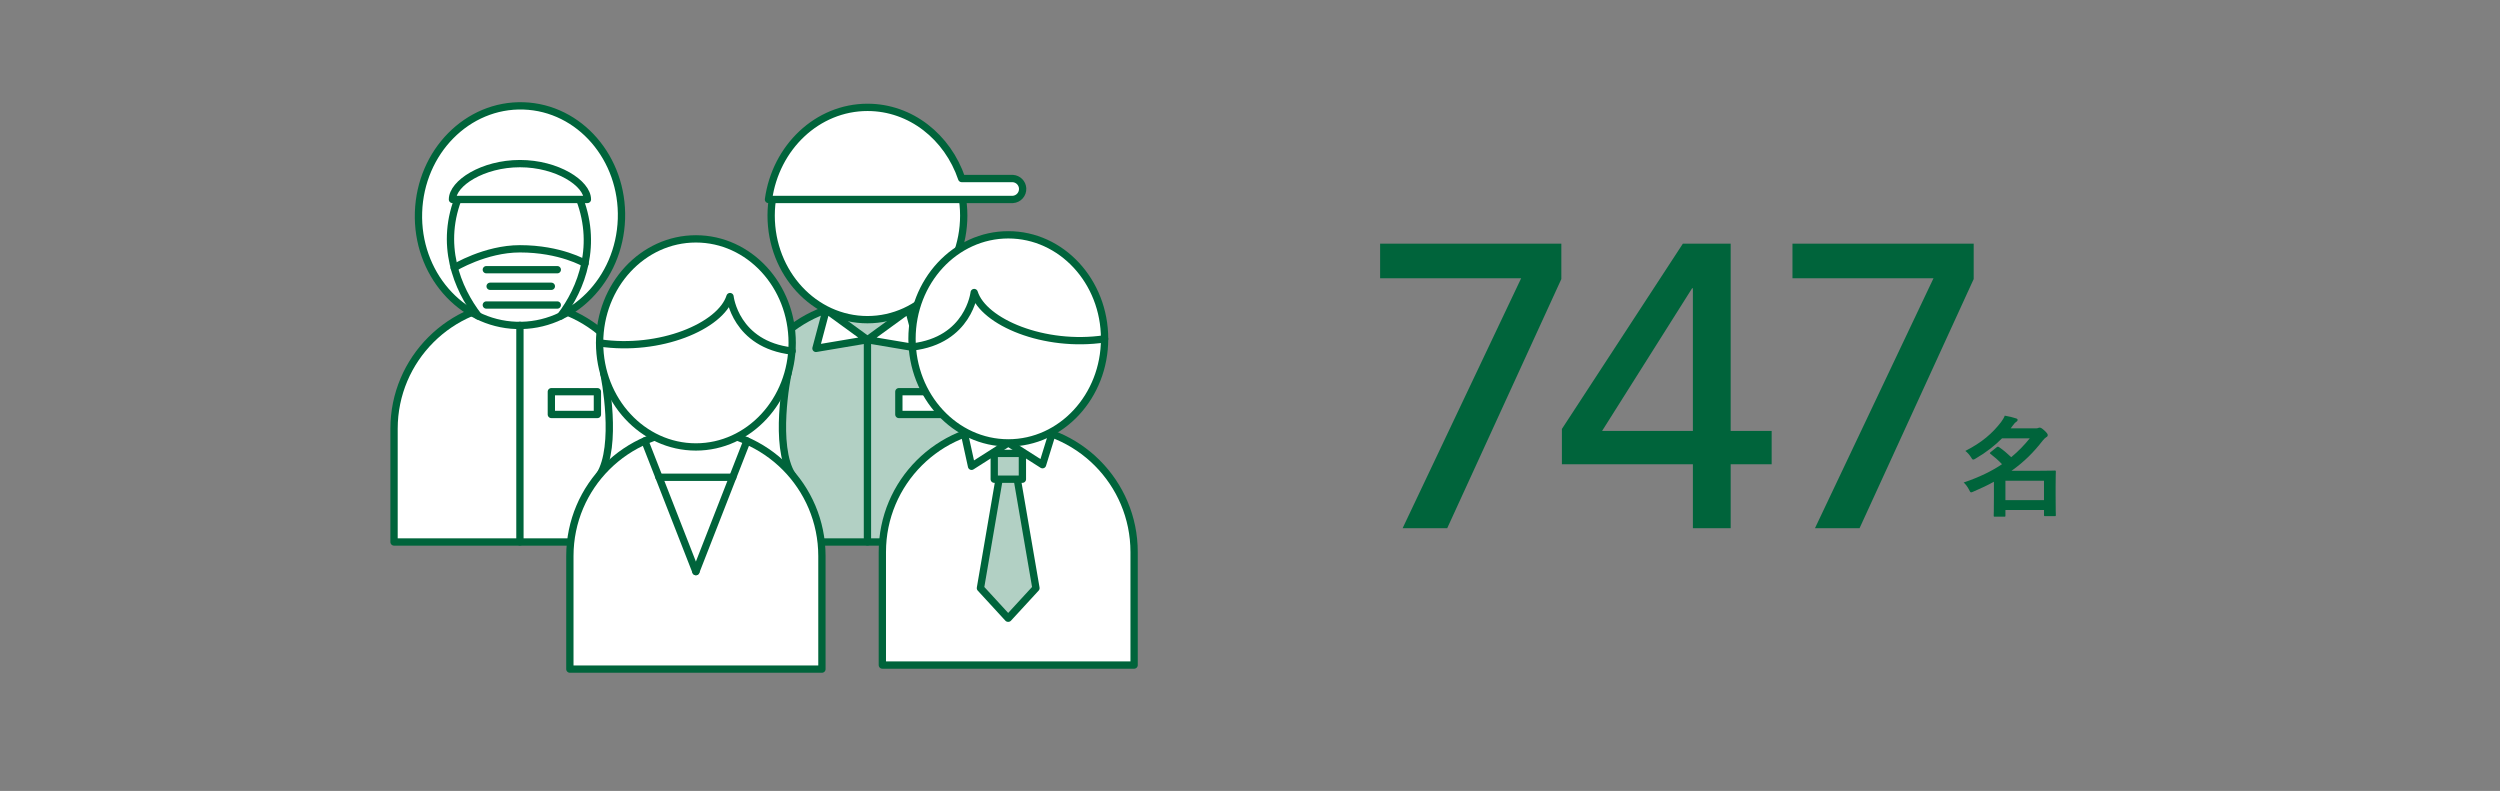 <?xml version="1.0" encoding="UTF-8"?>
<svg id="a" data-name="レイヤー 1" xmlns="http://www.w3.org/2000/svg" viewBox="0 0 684.37 216.51">
  <rect x="0" y="0" width="684.37" height="216.51" fill="#808080" stroke="none"/>
  <defs>
    <style>
      .c, .d, .e, .f, .g {
        stroke: #00643b;
        stroke-linecap: round;
        stroke-linejoin: round;
      }

      .c, .d, .f, .g {
        stroke-width: 2px;
      }

      .c, .h {
        fill: #b2d0c4;
      }

      .d {
        fill: none;
      }

      .i, .g {
        isolation: isolate;
      }

      .e {
        stroke-width: 2px;
      }

      .e, .f, .j, .g {
        fill: #fff;
      }

      .g {
        mix-blend-mode: multiply;
      }

      .k {
        fill: #00643b;
      }
    </style>
  </defs>
  <g class="i">
    <g id="b" data-name="ill">
      <path class="j" d="M142.33,82.91c-19.032,0-34.46,15.428-34.46,34.46v31h68.92v-31c0-19.032-15.428-34.46-34.46-34.46Z"/>
      <path class="d" d="M142.33,82.91c-19.032,0-34.46,15.428-34.46,34.46v31h68.92v-31c0-19.032-15.428-34.46-34.46-34.46Z"/>
      <ellipse class="g" cx="142.33" cy="59.03" rx="25.45" ry="28.48"/>
      <ellipse class="e" cx="142.343" cy="59.032" rx="30.06" ry="27.79" transform="translate(78.698 199.373) rotate(-88.13)"/>
      <path class="d" d="M125.86,53.24c-5.78,13.57-.66,25.84,5.09,33.28"/>
      <path class="d" d="M158.17,53.24c5.78,13.57,1,25.84-4.72,33.28"/>
      <path class="f" d="M160.8,54.6c0-4.42-8.27-9.81-18.47-9.81s-18.47,5.39-18.47,9.81h36.94Z"/>
      <path class="f" d="M160.15,72.11s-6.7-4-17.82-4c-9.5,0-18,5.2-18,5.2"/>
      <line class="d" x1="133.13" y1="73.83" x2="152.56" y2="73.83"/>
      <line class="d" x1="134.17" y1="78.37" x2="150.93" y2="78.37"/>
      <line class="d" x1="133.13" y1="83.5" x2="152.56" y2="83.5"/>
      <line class="d" x1="142.33" y1="89.08" x2="142.33" y2="148.33"/>
      <rect class="f" x="150.93" y="107.23" width="12.61" height="6.23"/>
      <path class="h" d="M237.46,82.91c-19.032,0-34.46,15.428-34.46,34.46h0v31h68.92v-31c0-19.032-15.428-34.46-34.46-34.46Z"/>
      <path class="d" d="M237.46,82.91c-19.032,0-34.46,15.428-34.46,34.46h0v31h68.92v-31c0-19.032-15.428-34.46-34.46-34.46Z"/>
      <line class="d" x1="237.46" y1="92.99" x2="237.46" y2="148.33"/>
      <rect class="f" x="246.06" y="107.23" width="12.61" height="6.23"/>
      <polygon class="f" points="237.46 93 248.74 84.8 251.55 95.37 237.46 93"/>
      <polygon class="f" points="237.46 93 226.18 84.8 223.37 95.37 237.46 93"/>
      <ellipse class="f" cx="237.46" cy="59.03" rx="26.36" ry="28.48"/>
      <path class="j" d="M277.26,48.87h-14c-3.84-11.36-13.92-19.48-25.77-19.48-13.76,0-25.15,10.94-27.12,25.21h66.88c1.582-.094,2.789-1.452,2.696-3.034-.086-1.452-1.244-2.61-2.696-2.696h.01Z"/>
      <path class="d" d="M277.26,48.87h-14c-3.84-11.36-13.92-19.48-25.77-19.48-13.76,0-25.15,10.94-27.12,25.21h66.88c1.582-.094,2.789-1.452,2.696-3.034-.086-1.452-1.244-2.61-2.696-2.696h.01Z"/>
      <path class="j" d="M276,116.64c-19.032,0-34.46,15.428-34.46,34.46v30.96h68.92v-30.95c.006-19.032-15.418-34.464-34.45-34.47h-.01Z"/>
      <path class="d" d="M276,116.64c-19.032,0-34.46,15.428-34.46,34.46v30.96h68.92v-30.95c.006-19.032-15.418-34.464-34.45-34.47h-.01Z"/>
      <polygon class="f" points="276.02 121.24 263.92 118.34 265.96 127.65 276.02 121.24"/>
      <polygon class="f" points="276.02 121.24 288.13 118.34 285.39 127.21 276.02 121.24"/>
      <ellipse class="f" cx="276.02" cy="92.76" rx="26.36" ry="28.48"/>
      <polyline class="c" points="273.5 131.18 268.39 161 275.95 169.23 276.02 169.23 283.59 161 278.47 131.18"/>
      <rect class="c" x="272.17" y="124.12" width="7.71" height="7.06"/>
      <path class="f" d="M302.38,92.76c-16.47,2.45-33.14-4.56-35.7-12.68,0,0-1.44,13.13-17,14.91"/>
      <path class="f" d="M165.25,102.07c.32,1.07,3.93,20-1.11,28h52.72c-5.05-8-1.44-26.88-1.12-28h-50.49Z"/>
      <path class="j" d="M190.5,117.76c-19.032-.022-34.478,15.388-34.5,34.42,0,.013,0,.027,0,.04v30.95h69v-30.95c0-19.032-15.428-34.46-34.46-34.46-.013,0-.027,0-.04,0Z"/>
      <path class="d" d="M190.5,117.76c-19.032-.022-34.478,15.388-34.5,34.42,0,.013,0,.027,0,.04v30.95h69v-30.95c0-19.032-15.428-34.46-34.46-34.46-.013,0-.027,0-.04,0Z"/>
      <ellipse class="f" cx="190.5" cy="93.87" rx="26.36" ry="28.48"/>
      <path class="f" d="M164.14,93.87c16.47,2.45,33.14-4.56,35.7-12.68,0,0,1.43,13.13,17,14.91"/>
      <line class="d" x1="204.47" y1="120.71" x2="190.5" y2="156.47"/>
      <line class="d" x1="176.52" y1="120.71" x2="190.5" y2="156.47"/>
      <line class="d" x1="180.4" y1="130.65" x2="200.59" y2="130.65"/>
    </g>
  </g>
  <g>
    <path class="k" d="M427.415,76.39l-31.24,68.2h-12.21l32.45-68.42h-38.61v-9.46h49.61v9.68Z"/>
    <path class="k" d="M473.768,117.97h11.22v9.13h-11.22v17.49h-10.341v-17.49h-35.859v-9.68l33.109-50.71h13.091v51.26ZM463.427,78.92h-.22l-24.64,39.05h24.859v-39.05Z"/>
    <path class="k" d="M540.294,76.39l-31.24,68.2h-12.21l32.45-68.42h-38.61v-9.46h49.61v9.68Z"/>
  </g>
  <path class="k" d="M548.05,119.993c-1.89,1.919-4.229,3.779-7.199,5.52-.33.21-.54.3-.69.3-.21,0-.359-.21-.63-.69-.449-.689-1.02-1.319-1.529-1.68,4.59-2.34,7.409-4.83,9.779-7.889.42-.57.78-1.14,1.02-1.77,1.17.21,2.221.45,3.09.75.301.09.421.21.421.42s-.12.39-.391.54c-.24.15-.45.36-.899.96l-.601.81h6.54c.54,0,.66,0,.87-.06.149-.06.33-.15.54-.15.27,0,.6.18,1.26.78.78.72.93,1.02.93,1.26,0,.27-.09.42-.42.6-.27.15-.63.511-.99.96-2.43,3.15-5.069,5.79-8.489,8.22h7.71c2.58,0,3.899-.06,4.079-.06.301,0,.33.029.33.3,0,.21-.06,1.08-.06,3.87v2.76c0,4.199.06,5.039.06,5.22,0,.3-.029.33-.33.33h-2.55c-.33,0-.359-.03-.359-.33v-1.351h-10.56v1.5c0,.3-.03.33-.3.33h-2.58c-.3,0-.33-.03-.33-.33,0-.149.06-1.109.06-5.31v-3.93c-1.68.93-3.51,1.8-5.55,2.67-.33.15-.54.24-.689.24-.24,0-.33-.24-.601-.78-.39-.75-.899-1.44-1.439-1.92,4.35-1.47,7.739-3.149,10.499-5.01-1.079-1.14-2.13-2.04-3.119-2.79-.12-.09-.21-.18-.21-.24,0-.09.09-.18.239-.3l1.591-1.29c.149-.12.27-.18.359-.18.12,0,.21.06.36.15,1.17.81,2.16,1.649,3.3,2.729,1.95-1.62,3.6-3.33,5.069-5.159h-7.59ZM548.98,131.602v5.311h10.56v-5.311h-10.56Z"/>
</svg>